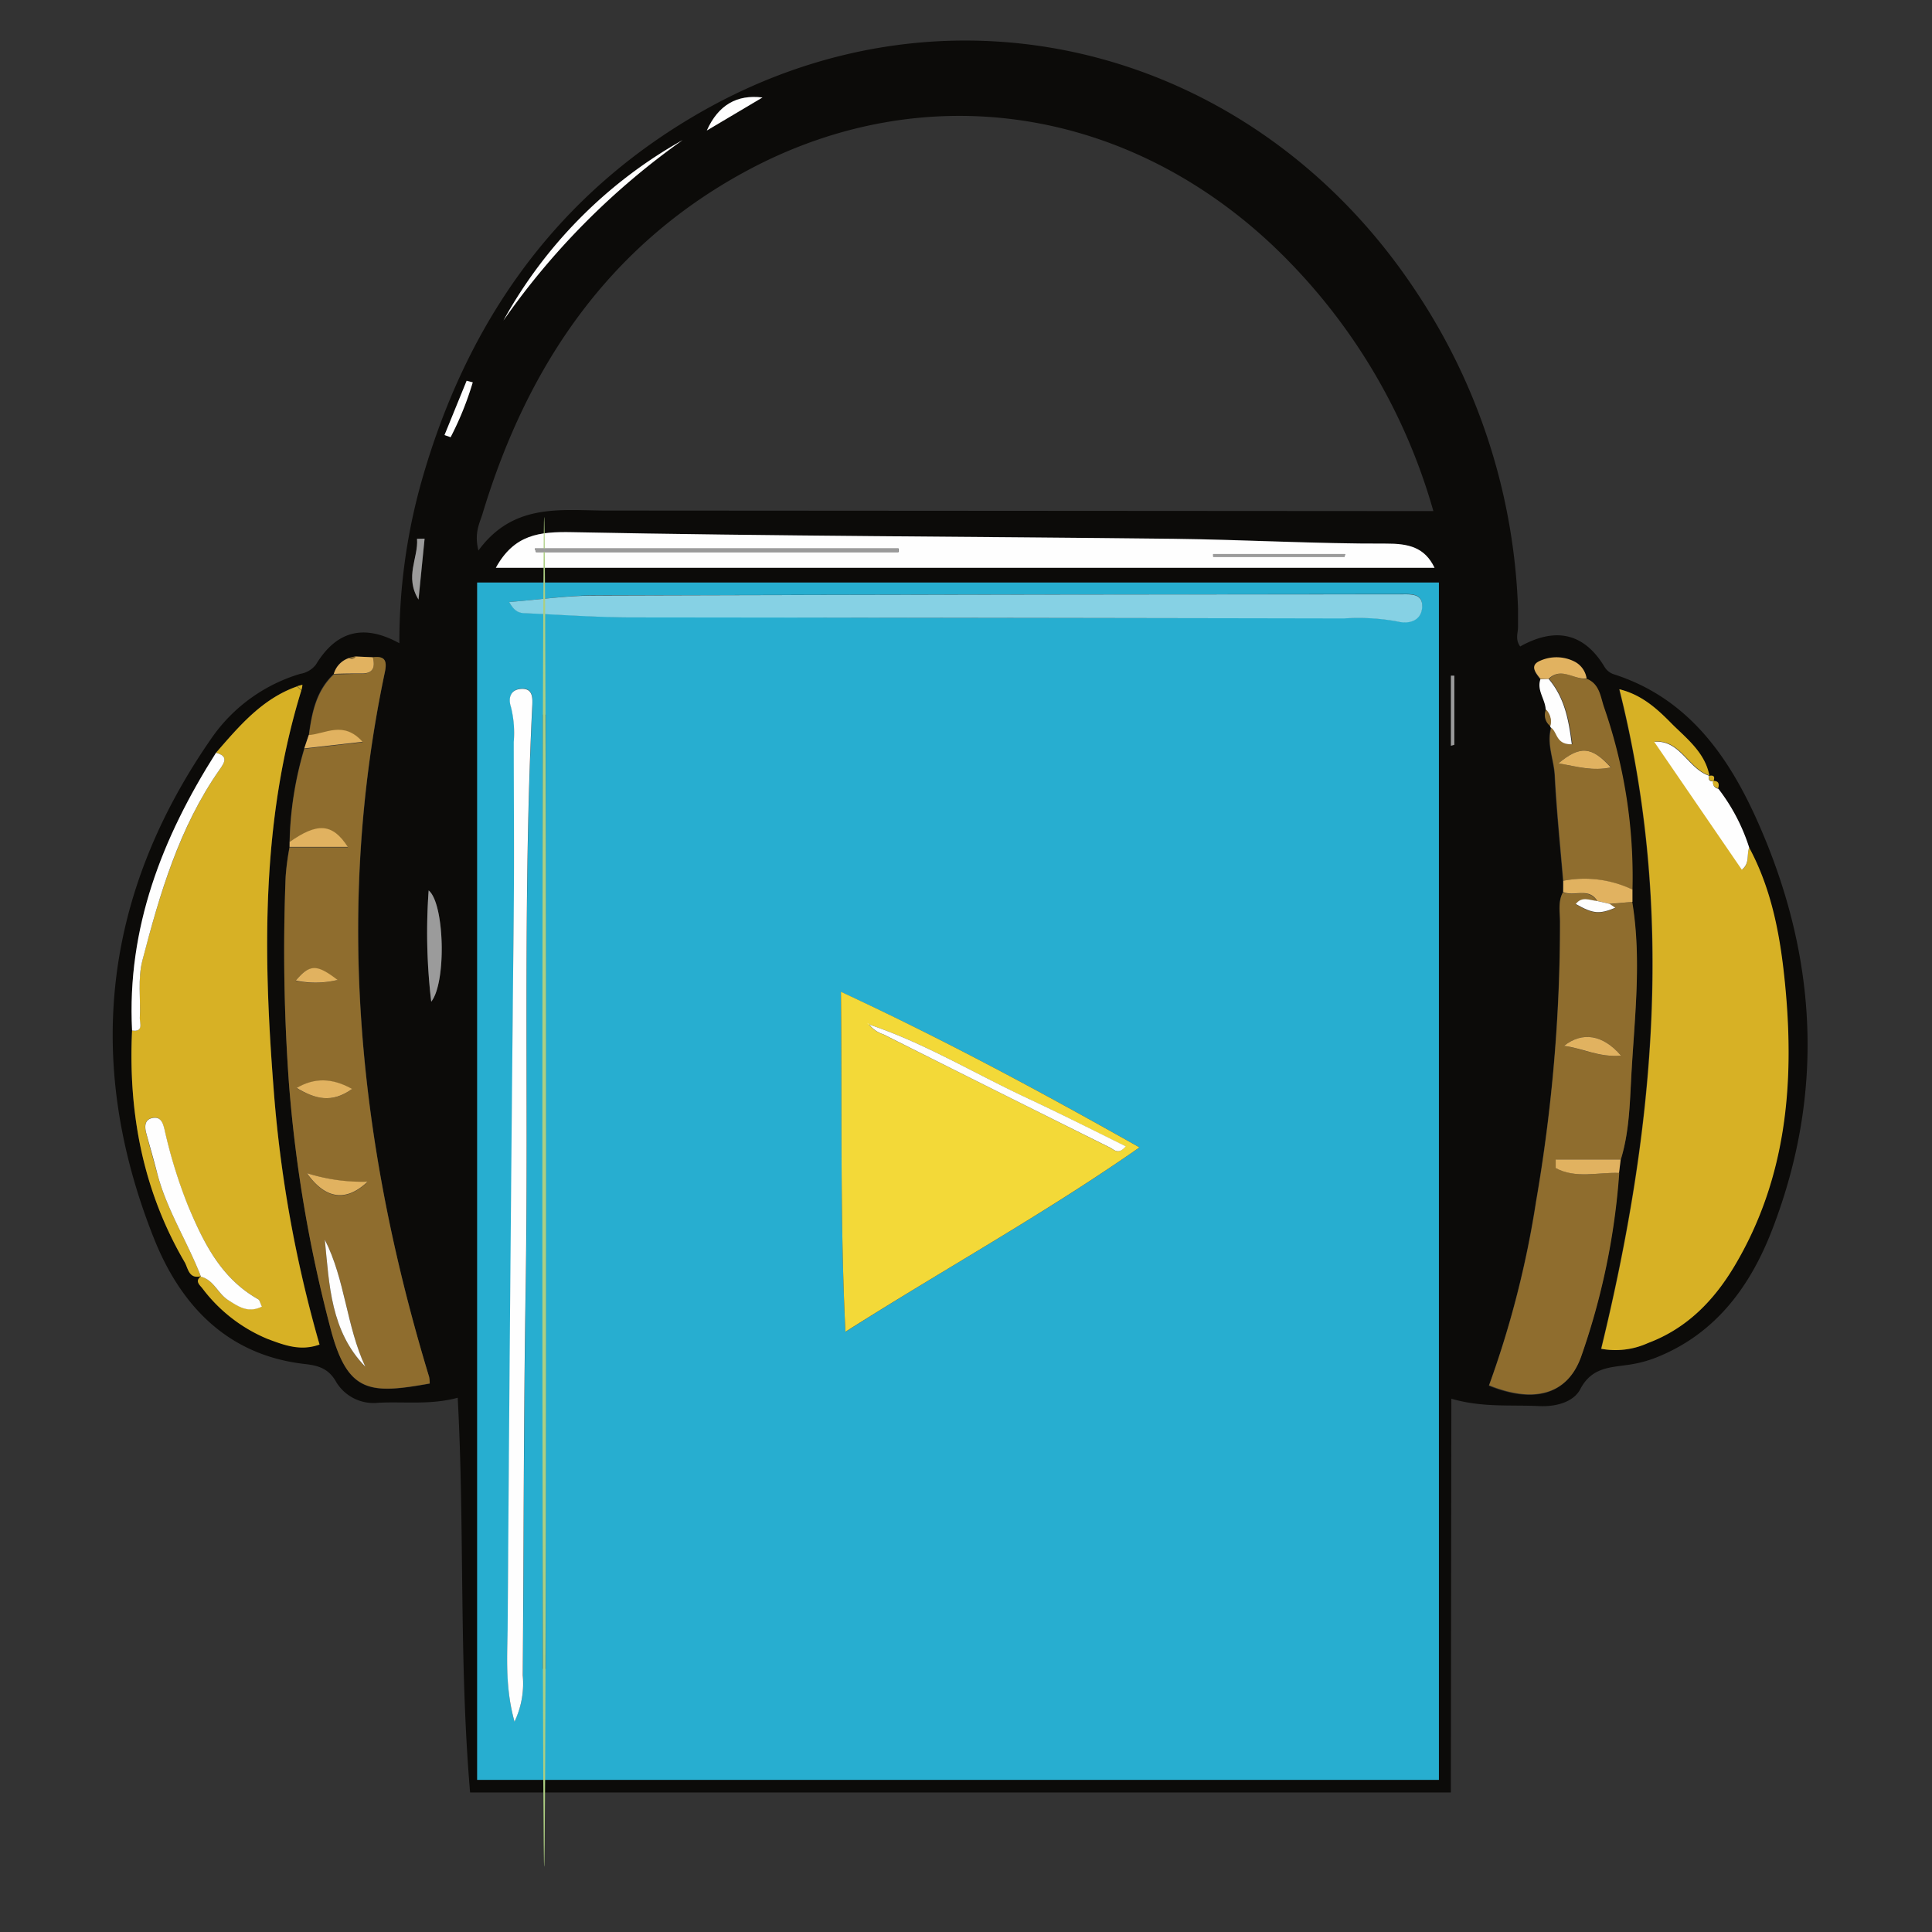 <svg xmlns="http://www.w3.org/2000/svg" viewBox="0 0 262 262">
    <rect x="0" y="0" width="262" height="262" fill="#333333" stroke="none"/>
    <defs>
        <style>
            .cls-1{fill:#0c0b09;}.cls-2{fill:#27aed0;}.cls-3{fill:#d7b125;}.cls-4{fill:#8f6d2e;}.cls-5{fill:#fefefe;}.cls-6{fill:#e1b260;}.cls-7{fill:#9b9b9b;}.cls-8{fill:#f3d938;}.cls-9{fill:#86d1e4;}.cls-10{fill:#acce82;}.cls-11{fill:none;}
        </style>
    </defs>
    <g id="Layer_2" data-name="Layer 2">
        <g id="sf">
            <path class="cls-1"
                  d="M196.75,243.08h-133c-1.53-18-.72-35.67-1.68-53.53-3.69,1-7.24.5-10.77.68a5.92,5.92,0,0,1-5.68-2.77c-1-1.82-2.36-2.27-4.24-2.48-10.57-1.18-16.92-8-20.53-17.11-9.53-24-6.8-46.84,8-68a22.43,22.43,0,0,1,11.87-8.49,3.34,3.34,0,0,0,2.12-1.25c2.68-4.43,6.34-5.64,11.32-2.9a80.14,80.14,0,0,1,3-21.94c6.15-21.7,18.32-39,38.13-50.23,34.18-19.35,75-8.39,96.69,24.39a82.62,82.62,0,0,1,13.88,43.05c0,.84,0,1.69,0,2.53s-.41,1.65.29,2.64c4.63-2.59,8.62-2,11.5,2.86a2.34,2.34,0,0,0,1.2.91c9.77,3.12,15.28,10.69,19.23,19.37,8.29,18.24,9.55,37,2.27,55.89-2.94,7.65-7.61,14.11-15.62,17.34a16.38,16.38,0,0,1-3.63,1c-2.61.42-5.2.28-6.8,3.35-.91,1.74-3.27,2.4-5.58,2.29-3.85-.19-7.72.22-11.9-1Zm35.61-137.15c.25-.62,0-.85-.6-.71l0-.06c-.6-3.19-3.14-5-5.2-7.12s-4-3.83-7-4.57c7.61,30.21,4.75,59.87-2.46,89.44a10.65,10.65,0,0,0,6.34-.78c5.29-2,9-5.8,11.78-10.53,7-11.77,8.1-24.66,6.83-37.89-.62-6.48-1.74-12.91-4.89-18.77a25.91,25.91,0,0,0-4.2-8c.18-.61,0-1-.68-1ZM48.23,89l-.89.21a3.16,3.16,0,0,0-2.07,2.15c-2.41,2.24-3,5.23-3.4,8.29l-.61,1.81a47.46,47.46,0,0,0-2,12.69v.67a34.63,34.63,0,0,0-.53,4A250.75,250.75,0,0,0,39.19,147,186.25,186.25,0,0,0,45,180.81c2.27,8.11,5.25,8.28,13.28,6.83a4.43,4.43,0,0,0-.08-.9c-9.52-31.39-12.82-63.17-6-95.58.32-1.55,0-2.24-1.63-2Zm162,9.43.09.19c-.65,2.22.36,4.32.48,6.49.25,4.78.74,9.54,1.14,14.3V121c-.69,1.28-.42,2.68-.4,4a221.34,221.34,0,0,1-3.27,38,131.82,131.82,0,0,1-6.38,24.93c6.1,2.46,10.66,1.27,12.5-3.93a95.66,95.66,0,0,0,5.15-24.87l.24-1.82c1.09-3.53,1.21-7.21,1.4-10.83.41-8,1.48-16.07.15-24.11l0-1.66a70,70,0,0,0-3.84-24.73c-.49-1.41-.59-3.17-2.33-3.88a3.07,3.07,0,0,0-1.61-2.23,5.42,5.42,0,0,0-4.87,0c-1.2.65-.3,1.61.26,2.35-.53,1.5.66,2.71.71,4.11A1.88,1.88,0,0,0,210.24,98.46ZM40.31,93.05c-4.75,1.7-7.86,5.4-11,9C22,113.59,17.2,125.83,17.91,139.75c-.53,11.13,1.46,21.7,7.13,31.41.46.78.55,2.33,2.19,1.91h0c-.79.62-.14,1.16.19,1.56a21.23,21.23,0,0,0,8.86,6.9c2.22.83,4.45,1.71,7.06.77a172.16,172.16,0,0,1-6.24-34.87c-1.41-18.13-1.66-36.18,3.77-53.83l.13-.74Zm24.4,148.32H195.13V79H64.71ZM194.38,69.31A79.4,79.4,0,0,0,172.29,33c-19.86-18.5-46.79-22.58-70.44-10.15C82.77,32.9,71.56,49.4,65.44,69.66c-.39,1.28-1.16,2.61-.56,5,4.74-6.49,11.17-5.44,17.33-5.42,1.27,0,2.53,0,3.79,0Zm.16,7.68C193.2,74.2,191,73.71,188,73.71c-9.59,0-19.17-.53-28.76-.65-27.21-.31-54.42-.36-81.62-.9-4.46-.09-7.87.3-10.36,4.83ZM68.27,43.47A100.35,100.35,0,0,1,92.57,19,62.81,62.81,0,0,0,68.27,43.47Zm-9.79,92.37c2.09-2.63,1.8-13.34-.35-15.09A79.44,79.44,0,0,0,58.48,135.84ZM103.4,13.22c-3.46-.43-6,1-7.55,4.48ZM64.11,51.85l-.82-.24-3,7.36.79.32A42.25,42.25,0,0,0,64.11,51.85Zm-6.53,21.2-1,0c.18,2.61-1.72,5.1.2,8.24Zm139.18,28.08.46-.1v-9.4h-.46Z"/>
            <path class="cls-2"
                  d="M64.71,241.37V79H195.13V241.37Zm89.81-85.77c-13.18-7.43-26.3-14.52-40.48-21.08.17,15.84-.14,30.92.61,46.1C128,172.1,141.56,164.68,154.52,155.6Zm-85.47-74c.81,1.5,1.57,1.5,2.3,1.53,4.83.2,9.66.55,14.49.56q48.19.12,96.4.14a29.29,29.29,0,0,1,7.23.41c1.57.39,3.22-.06,3.37-1.88.17-2-1.63-1.8-3-1.8q-54.68.06-109.35.17C76.81,80.78,73.11,81.32,69.05,81.64Zm.72,151.83a12,12,0,0,0,1.14-6.3c.14-17.38.11-34.77.39-52.15.42-26.44-.4-52.89.9-79.32.06-1.12,0-2.33-1.42-2.28s-1.91,1.13-1.46,2.49a14.6,14.6,0,0,1,.37,4.7c0,7.58,0,15.17,0,22.76q-.4,48.82-.83,97.67C68.81,225,68.53,229,69.77,233.47Zm3.85-7.12H74V96.91h-.36Z"/>
            <path class="cls-3"
                  d="M237.21,114.94c3.15,5.86,4.27,12.29,4.89,18.77,1.27,13.23.15,26.12-6.83,37.89-2.8,4.73-6.49,8.55-11.78,10.53a10.65,10.65,0,0,1-6.34.78c7.21-29.57,10.07-59.23,2.46-89.44,3,.74,5.07,2.61,7,4.57s4.6,3.93,5.2,7.12c-2.84-.94-3.92-4.89-7.42-4.59l11.88,17.34C237.31,117.09,236.84,115.89,237.21,114.94Z"/>
            <path class="cls-3"
                  d="M27.23,173.07c-1.64.42-1.73-1.13-2.19-1.91-5.67-9.71-7.66-20.28-7.13-31.41,1.57.23,1-1,1.05-1.66.13-2.62-.3-5.37.35-7.84,2.36-9,5-18,10.45-25.86.66-.93,1.29-1.86-.47-2.3,3.16-3.64,6.27-7.34,11-9l.57.55c-5.43,17.65-5.18,35.7-3.77,53.83a172.16,172.16,0,0,0,6.24,34.87c-2.61.94-4.84.06-7.06-.77a21.23,21.23,0,0,1-8.86-6.9c-.33-.4-1-.94-.19-1.56,1.75.44,2.28,2.3,3.69,3.17s2.71,1.82,4.59.89c-.24-.49-.3-.88-.51-1-5-2.81-7.35-7.6-9.46-12.56a67.6,67.6,0,0,1-3.25-10.51c-.22-.88-.52-1.72-1.6-1.51s-1.1,1.16-.88,2c.47,1.83,1,3.63,1.49,5.46C22.58,164,25.39,168.33,27.23,173.07Z"/>
            <path class="cls-4"
                  d="M50.56,89.13c1.65-.21,1.95.48,1.63,2-6.84,32.41-3.54,64.19,6,95.58a4.43,4.43,0,0,1,.08.9c-8,1.45-11,1.28-13.28-6.83A186.25,186.25,0,0,1,39.19,147a250.75,250.75,0,0,1-.45-28.09,34.63,34.63,0,0,1,.53-4h7.9c-2.11-3.27-4.18-3.28-7.89-.67a47.46,47.46,0,0,1,2-12.69l7.91-.9c-2.62-2.88-5-1-7.3-.91.42-3.06,1-6.05,3.4-8.29,1.24,0,2.48-.09,3.72-.06C50.64,91.36,50.89,90.47,50.56,89.13Zm-6.51,79c.61,6.14.79,12.4,5.49,17.22C47,179.84,46.82,173.56,44.05,168.12Zm-2.43-9c2.54,3.57,5.32,3.91,8.23,1.16A24.88,24.88,0,0,1,41.62,159.09Zm6.13-11.42c-2.7-1.5-5.1-1.55-7.52-.13C42.76,149,45,149.68,47.75,147.67Zm-2-14.78c-2.84-2.18-3.81-2.14-5.66.08A12.77,12.77,0,0,0,45.78,132.89Z"/>
            <path class="cls-4"
                  d="M221.35,122.3c1.33,8,.26,16.08-.15,24.11-.19,3.62-.31,7.3-1.4,10.83H211l0,1.16c2.69,1.47,5.71.56,8.59.66a95.66,95.66,0,0,1-5.15,24.87c-1.84,5.2-6.4,6.39-12.5,3.93a131.82,131.82,0,0,0,6.38-24.93A221.34,221.34,0,0,0,211.56,125c0-1.34-.29-2.74.4-4,1.47.67,3.47-.67,4.62,1.22-1-.08-2.05-.69-2.89.41,2.32,1.33,3.17,1.41,5.36.51l-.77-.53Zm-1.53,20.85c-2.45-2.86-5.25-3.28-7.72-1.32C214.65,142.2,216.85,143.42,219.82,143.15Z"/>
            <path class="cls-5"
                  d="M194.54,77H67.24c2.49-4.53,5.9-4.92,10.36-4.83,27.2.54,54.41.59,81.62.9,9.59.12,19.17.68,28.76.65C191,73.71,193.2,74.2,194.54,77Zm-122-2.62.14.49h49.17v-.49Zm109.8,1.12.07-.36H164.52v.36Z"/>
            <path class="cls-4"
                  d="M212,119.44c-.4-4.76-.89-9.52-1.14-14.3-.12-2.17-1.13-4.27-.48-6.49.94.56.65,2.34,2.86,2.28-.42-3.27-1-6.3-3.15-8.87,1.7-1.68,3.41.16,5.12,0,1.74.71,1.84,2.47,2.33,3.88a70,70,0,0,1,3.84,24.73A15.09,15.09,0,0,0,212,119.44Zm-.59-15.93c2.61.52,4.66,1.07,7.08.56C215.87,101.23,214.29,101.07,211.36,103.51Z"/>
            <path class="cls-5"
                  d="M29.29,102.09c1.76.44,1.13,1.37.47,2.3-5.46,7.82-8.09,16.81-10.45,25.86-.65,2.47-.22,5.22-.35,7.84,0,.68.52,1.89-1.05,1.66C17.2,125.83,22,113.59,29.29,102.09Z"/>
            <path class="cls-5"
                  d="M237.21,114.94c-.37,1,.1,2.15-1,3l-11.88-17.34c3.5-.3,4.58,3.65,7.42,4.59l0,.06c-.09.48.06.75.6.71h0a.79.79,0,0,0,.68,1A25.91,25.91,0,0,1,237.21,114.94Z"/>
            <path class="cls-5" d="M68.27,43.47A62.81,62.81,0,0,1,92.57,19,100.35,100.35,0,0,0,68.27,43.47Z"/>
            <path class="cls-6"
                  d="M212,119.44a15.09,15.09,0,0,1,9.38,1.2c0,.55,0,1.11,0,1.66l-3.07.27-1.7-.39c-1.15-1.89-3.15-.55-4.62-1.22C212,120.45,212,120,212,119.44Z"/>
            <path class="cls-5"
                  d="M210,92.06c2.19,2.57,2.73,5.6,3.15,8.87-2.21.06-1.92-1.72-2.86-2.28l-.09-.19a2.29,2.29,0,0,0-.59-2.24c-.05-1.4-1.24-2.61-.71-4.11Z"/>
            <path class="cls-7" d="M58.48,135.84a79.44,79.44,0,0,1-.35-15.09C60.28,122.5,60.57,133.21,58.48,135.84Z"/>
            <path class="cls-6" d="M219.56,159.06c-2.88-.1-5.9.81-8.59-.66l0-1.16h8.81Z"/>
            <path class="cls-6" d="M39.28,114.18c3.71-2.61,5.78-2.6,7.89.67h-7.9Z"/>
            <path class="cls-6"
                  d="M210,92.06l-1.1,0c-.56-.74-1.46-1.7-.26-2.35a5.42,5.42,0,0,1,4.87,0A3.07,3.07,0,0,1,215.16,92C213.45,92.22,211.74,90.38,210,92.06Z"/>
            <path class="cls-6" d="M41.87,99.68c2.27-.14,4.68-2,7.3.91l-7.91.9Z"/>
            <path class="cls-5" d="M103.4,13.22,95.85,17.7C97.41,14.24,99.94,12.79,103.4,13.22Z"/>
            <path class="cls-6"
                  d="M50.56,89.13c.33,1.34.08,2.23-1.57,2.2-1.24,0-2.48,0-3.72.06a3.16,3.16,0,0,1,2.07-2.15.63.63,0,0,0,.89-.21Z"/>
            <path class="cls-5" d="M64.11,51.85a42.25,42.25,0,0,1-3,7.44L60.28,59l3-7.36Z"/>
            <path class="cls-7" d="M57.58,73.05l-.83,8.26c-1.92-3.14,0-5.63-.2-8.24Z"/>
            <path class="cls-7" d="M196.76,101.13v-9.5h.46V101Z"/>
            <path class="cls-4" d="M209.65,96.22a2.29,2.29,0,0,1,.59,2.24A1.88,1.88,0,0,1,209.65,96.22Z"/>
            <path class="cls-3" d="M233,106.89a.79.79,0,0,1-.68-1C233.05,105.89,233.19,106.28,233,106.89Z"/>
            <path class="cls-4" d="M48.23,89a.63.63,0,0,1-.89.21Z"/>
            <path class="cls-3" d="M40.31,93.05l.7-.19c0,.25-.08.49-.13.74Z"/>
            <path class="cls-3" d="M232.36,105.93c-.54,0-.69-.23-.6-.71C232.4,105.08,232.61,105.31,232.36,105.93Z"/>
            <path class="cls-8"
                  d="M154.52,155.6c-13,9.08-26.5,16.5-39.87,25-.75-15.18-.44-30.26-.61-46.1C128.22,141.08,141.34,148.17,154.52,155.6Zm-36.77-16.7-.14-.19.17.16a4.07,4.07,0,0,0,2,1.4q15.34,7.69,30.72,15.35c.53.27,1.16,1.06,2.14-.17-4.59-2.25-9-4.51-13.54-6.62C132,145.5,125.26,141.38,117.75,138.9Z"/>
            <path class="cls-9"
                  d="M69.05,81.64c4.06-.32,7.76-.86,11.46-.87q54.68-.17,109.35-.17c1.35,0,3.15-.21,3,1.8-.15,1.82-1.8,2.27-3.37,1.88a29.29,29.29,0,0,0-7.23-.41q-48.19-.09-96.4-.14c-4.83,0-9.66-.36-14.49-.56C70.62,83.14,69.86,83.14,69.05,81.64Z"/>
            <path class="cls-5"
                  d="M69.77,233.47c-1.24-4.49-1-8.49-.93-12.43q.34-48.84.83-97.67c.07-7.59,0-15.18,0-22.76a14.6,14.6,0,0,0-.37-4.7c-.45-1.36,0-2.44,1.46-2.49s1.48,1.16,1.42,2.28c-1.3,26.43-.48,52.88-.9,79.32-.28,17.38-.25,34.77-.39,52.15A12,12,0,0,1,69.77,233.47Z"/>
            <ellipse class="cls-10" cx="73.8" cy="161.63" rx="0.25" ry="91.53"/>
            <path class="cls-5"
                  d="M27.23,173.07c-1.84-4.74-4.65-9.06-5.92-14-.46-1.83-1-3.63-1.49-5.46-.22-.86-.21-1.8.88-2s1.38.63,1.6,1.51a67.6,67.6,0,0,0,3.25,10.51c2.11,5,4.47,9.75,9.46,12.56.21.12.27.51.51,1-1.88.93-3.19,0-4.59-.89s-1.94-2.73-3.69-3.17Z"/>
            <path class="cls-5"
                  d="M44.05,168.12c2.77,5.44,2.92,11.72,5.49,17.22C44.84,180.52,44.66,174.26,44.05,168.12Z"/>
            <path class="cls-6" d="M41.62,159.09a24.88,24.88,0,0,0,8.23,1.16C46.94,163,44.16,162.66,41.62,159.09Z"/>
            <path class="cls-6" d="M47.75,147.67c-2.8,2-5,1.35-7.52-.13C42.65,146.12,45.05,146.17,47.75,147.67Z"/>
            <path class="cls-6" d="M45.78,132.89a12.77,12.77,0,0,1-5.66.08C42,130.75,42.94,130.71,45.78,132.89Z"/>
            <path class="cls-6" d="M219.82,143.15c-3,.27-5.17-1-7.72-1.32C214.57,139.87,217.37,140.29,219.82,143.15Z"/>
            <path class="cls-5"
                  d="M216.58,122.18l1.7.39.77.53c-2.19.9-3,.82-5.36-.51C214.53,121.49,215.59,122.1,216.58,122.18Z"/>
            <path class="cls-7" d="M72.53,74.37h49.31v.49H72.67Z"/>
            <path class="cls-7" d="M182.33,75.49H164.52v-.36H182.4Z"/>
            <path class="cls-6" d="M211.36,103.51c2.93-2.44,4.51-2.28,7.08.56C216,104.58,214,104,211.36,103.51Z"/>
            <path class="cls-5"
                  d="M117.75,138.9c7.51,2.48,14.26,6.6,21.38,9.93,4.51,2.11,9,4.37,13.54,6.62-1,1.23-1.61.44-2.14.17q-15.37-7.63-30.72-15.35a4.07,4.07,0,0,1-2-1.4Z"/>
            <polygon class="cls-5" points="117.78 138.87 117.61 138.71 117.75 138.9 117.78 138.87"/>
            <rect class="cls-11" width="262" height="262"/>
        </g>
    </g>
</svg>
